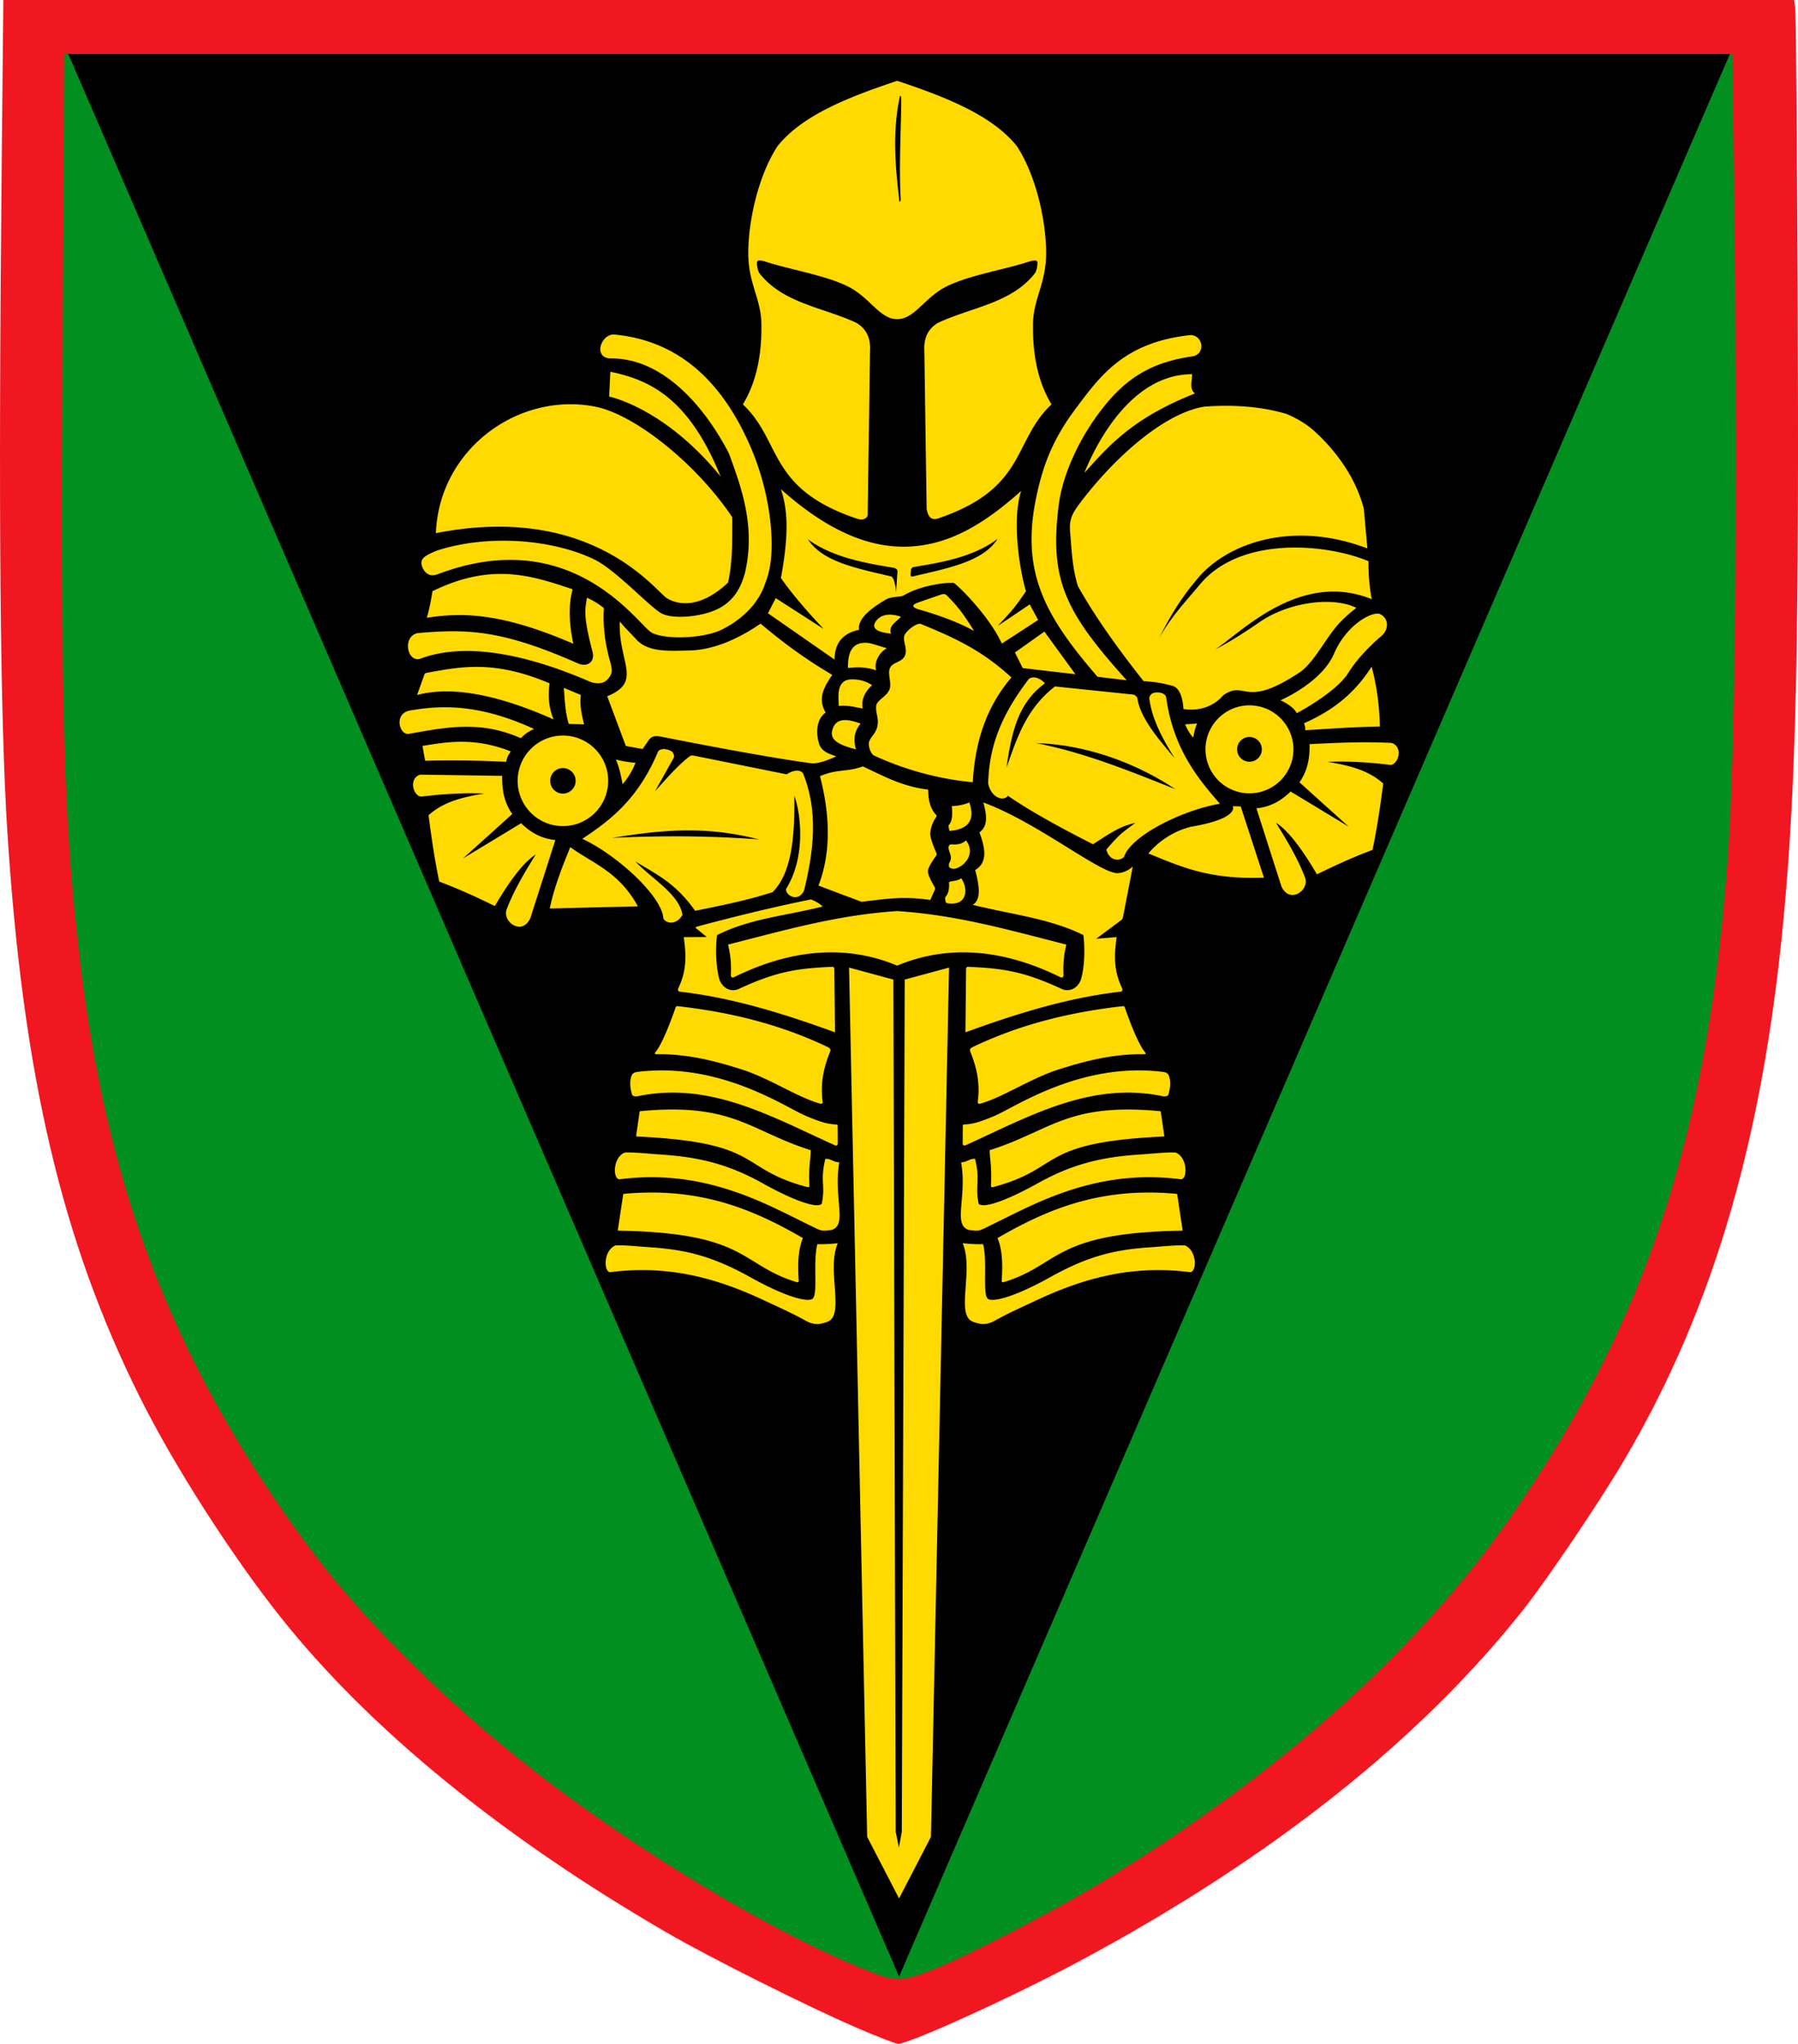 <?xml version="1.0" encoding="UTF-8" standalone="no"?>
<!-- Created with Inkscape (http://www.inkscape.org/) -->

<svg
   xmlns:dc="http://purl.org/dc/elements/1.1/"
   xmlns:cc="http://creativecommons.org/ns#"
   xmlns:rdf="http://www.w3.org/1999/02/22-rdf-syntax-ns#"
   xmlns:svg="http://www.w3.org/2000/svg"
   xmlns="http://www.w3.org/2000/svg"
   xmlns:sodipodi="http://sodipodi.sourceforge.net/DTD/sodipodi-0.dtd"
   xmlns:inkscape="http://www.inkscape.org/namespaces/inkscape"
   width="137.616mm"
   height="156.369mm"
   viewBox="0 0 137.616 156.369"
   version="1.1"
   id="svg2375"
   inkscape:version="0.92.4 5da689c313, 2019-01-14"
   sodipodi:docname="17otbr_uniform.svg">
  <defs
     id="defs2369" />
  <sodipodi:namedview
     id="base"
     pagecolor="#ffffff"
     bordercolor="#666666"
     borderopacity="1.0"
     inkscape:pageopacity="0.0"
     inkscape:pageshadow="2"
     inkscape:zoom="0.7"
     inkscape:cx="-292.69385"
     inkscape:cy="227.82321"
     inkscape:document-units="mm"
     inkscape:current-layer="layer1"
     showgrid="false"
     inkscape:window-width="1920"
     inkscape:window-height="1027"
     inkscape:window-x="0"
     inkscape:window-y="0"
     inkscape:window-maximized="1"
     fit-margin-top="0"
     fit-margin-left="0"
     fit-margin-right="0"
     fit-margin-bottom="0" />
  <g
     inkscape:label="Layer 1"
     inkscape:groupmode="layer"
     id="layer1"
     transform="translate(-34.001,-63.089)">
    <g
       id="g2942"
       transform="translate(113.393,-9.827)">
      <g
         transform="translate(-386.902,18.804)"
         id="g2352">
        <path
           inkscape:connector-curvature="0"
           id="path2294"
           d="m 310.852,57.289 c 0,22.359 -0.517,40.44 0.095,55.873 0.923,23.321 4.963,40.259 16.711,57.122 14.954,22.554 45.47,36.955 48.338,36.955 2.868,-1.6e-4 33.385,-14.402 48.338,-36.956 11.747,-16.864 15.787,-33.802 16.711,-57.122 0.611,-15.433 0.095,-33.514 0.095,-55.873 -43.429,1.21e-4 -86.858,2.21e-4 -130.287,3.22e-4 z"
           style="fill:#018f1f;fill-opacity:1;fill-rule:evenodd;stroke:none;stroke-width:0.252px;stroke-linecap:butt;stroke-linejoin:miter;stroke-opacity:1" />
        <path
           inkscape:connector-curvature="0"
           id="path2294-0"
           d="M 312.633,57.998 376.326,205.336 440.018,57.998 c -42.462,1.11e-4 -84.923,2.11e-4 -127.385,3.11e-4 z"
           style="fill:#000000;fill-opacity:1;fill-rule:evenodd;stroke:none;stroke-width:0.247px;stroke-linecap:butt;stroke-linejoin:miter;stroke-opacity:1"
           sodipodi:nodetypes="ccccc" />
        <path
           style="opacity:1;fill:#f01720;fill-opacity:1;stroke:none;stroke-width:0.019;stroke-linejoin:miter;stroke-miterlimit:4;stroke-dasharray:none;stroke-opacity:1"
           d="m 373.09,209.259 c -3.803,-1.644 -11.187,-5.34 -14.499,-7.259 -12.642,-7.322 -22.765,-15.577 -29.561,-24.104 -3.788,-4.754 -8.174,-11.601 -10.809,-16.875 -5.973,-11.957 -8.951,-24.634 -10.143,-43.175 -0.566,-8.808 -0.701,-24.616 -0.438,-51.203 l 0.124,-12.531 h 68.529 68.529 l 0.093,0.61 c 0.051,0.336 0.133,9.945 0.183,21.354 0.115,26.257 -0.096,36.832 -0.929,46.651 -1.515,17.847 -5.352,31.234 -12.364,43.129 -1.832,3.108 -5.846,9.057 -7.662,11.356 -7.9,10.001 -19.319,19.061 -33.873,26.874 -5.082,2.729 -13.18,6.418 -14.035,6.395 -0.187,-0.005 -1.602,-0.555 -3.146,-1.222 z m 5.987,-4.523 c 2.408,-0.953 9.046,-4.39 12.432,-6.436 13.767,-8.317 24.487,-17.864 31.684,-28.218 10.382,-14.934 15.113,-29.43 16.588,-50.828 0.561,-8.141 0.74,-28.96 0.443,-51.578 l -0.124,-9.433 h -63.834 -63.834 l -0.132,21.636 c -0.177,28.921 0.071,37.473 1.404,48.293 1.967,15.978 6.481,28.305 14.915,40.737 3.385,4.989 6.294,8.443 10.909,12.953 4.894,4.783 10.133,8.969 16.593,13.259 6.731,4.47 13.821,8.309 18.562,10.051 1.48,0.544 2.07,0.485 4.397,-0.436 z"
           id="path2292"
           inkscape:connector-curvature="0" />
      </g>
      <path
         inkscape:connector-curvature="0"
         d="m 20.513,128.787 c 1.902,-0.12 3.804,-0.255 5.706,-0.285 -0.029,-1.506 -0.216,-3.044 -0.629,-4.581 -1.469,2.304 -3.273,3.483 -5.176,4.333 0.074,0.175 0.096,0.332 0.099,0.533 z m -12.006,9.43 c 2.456,0.99 4.574,2.004 8.84,1.848 l -1.777,-5.449 -0.608,-0.023 c 0,0 0.569,0.937 -3.188,1.577 -2.137,0.521 -3.267,2.048 -3.267,2.048 z M -10.429,120.104 c -0.383,0.394 -0.985,0.724 -0.772,1.292 -1.247,-0.126 -1.404,-0.492 -1.222,-0.836 0.298,-0.546 0.961,-0.809 1.994,-0.456 z m -1.076,2.409 c -0.723,-0.194 -1.186,-0.407 -1.602,-0.418 -1.076,-0.028 -1.41,0.754 -1.38,1.932 0.674,-0.078 1.382,-0.094 2.146,0.175 -0.168,-0.66 0.277,-1.398 0.836,-1.69 z m -1.853,4.613 c -0.592,-0.107 -1.213,-0.278 -1.836,-0.199 -0.035,-0.772 -0.167,-1.881 0.813,-2.023 0.589,-0.043 1.18,0.062 1.742,0.438 -0.502,0.43 -0.873,1.104 -0.719,1.783 z m -0.52,3.122 c -1.864,-0.468 -2.005,-0.983 -1.748,-1.666 0.286,-0.625 0.865,-0.757 2.105,-0.304 -0.465,0.57 -0.593,1.182 -0.357,1.97 z m 40.985,-0.491 c -2.109,-0.107 -4.189,-0.013 -6.267,0.093 0.012,0.962 -0.09,1.93 -0.772,2.923 l 3.765,3.391 -4.443,-2.689 c -0.654,0.623 -1.409,1.157 -2.619,1.286 l 1.918,5.987 c 0.667,1.391 2.183,0.226 1.801,-0.702 -0.546,-1.434 -1.369,-2.813 -2.222,-4.186 0.976,0.631 2.033,2.076 3.134,3.952 1.405,-0.692 2.82,-1.334 4.256,-1.871 0.37,-1.769 0.602,-3.428 0.819,-5.075 -1.156,-1.057 -2.708,-1.408 -4.256,-1.66 1.521,-0.06 2.959,0.011 4.818,0.234 0.627,-0.051 0.982,-1.41 0.07,-1.684 z M 11.852,101.547 c -4.19,-0.01 -6.93,4.315 -8.255,7.554 1.89,-2.085 3.665,-4.177 8.466,-6.08 -0.455,-0.395 -0.208,-0.965 -0.21,-1.473 z m 14.357,18.341 c 0.703,0.316 0.732,1.172 0.123,1.695 0,0 -1.584,1.293 -2.523,2.807 -0.94,1.514 -3.947,3.091 -3.947,3.091 -0.202,-0.38 -0.664,-0.718 -1.247,-0.988 0,0 3.139,-1.335 4.096,-3.563 0.957,-2.228 2.889,-3.233 3.498,-3.043 z m -11.968,6.217 c -1.248,1.456 -3.054,1.056 -3.054,1.056 -0.067,-0.976 -0.328,-1.631 -0.85,-1.773 -0.868,-0.236 -1.359,-0.296 -2.204,-0.362 -1.917,-2.425 -3.669,-4.849 -5.027,-7.274 -0.383,-1.239 -0.473,-2.526 -0.567,-3.813 -0.09,-0.964 -0.094,-1.444 0.647,-2.422 2.752,-3.686 6.619,-7.037 9.624,-7.492 2.379,-0.17 4.462,0.025 6.267,0.561 0.734,0.32 1.462,0.703 2.171,1.351 1.143,1.047 3.014,3.087 3.745,5.907 0.076,0.846 0.175,1.952 0.272,3.032 -5.774,-2.197 -10.705,-0.357 -12.902,2.196 -1.219,1.417 -2.1,2.779 -3.022,4.643 0.975,-1.729 2.149,-2.922 3.078,-4.051 3.134,-3.806 9.791,-3.137 12.934,-1.808 -0.032,1.556 0.236,2.904 0.26,2.909 -5.542,-2.26 -10.111,2.651 -11.975,3.818 0,0 1.122,-0.51 3.364,-2.063 2.242,-1.553 5.638,-1.985 7.42,-1.096 -0.444,0.333 -1.023,0.833 -1.461,1.34 -0.922,1.069 -1.845,2.907 -2.883,3.596 -4.289,2.846 -4.093,0.545 -5.837,1.744 z m -2.494,-27.554 c -5.167,0.54 -7.006,3.222 -8.866,5.709 -1.86,2.486 -2.538,4.634 -2.98,6.798 -1.165,5.697 0.738,9.038 4.709,13.639 l 2.233,0.264 c -4.693,-5.208 -5.944,-7.662 -5.194,-13.462 0.273,-2.108 1.403,-4.752 3.083,-6.998 1.68,-2.246 3.574,-3.839 7.183,-4.323 0.957,-0.207 0.791,-1.585 -0.168,-1.626 z m -11.203,22.687 2.374,3.262 -4.034,-0.468 -0.596,-1.193 z m -9.458,-0.585 c 2.308,0.954 4.543,1.892 6.937,4.095 -1.97,2.29 -2.795,5.026 -2.96,8.02 -2.93,-0.291 -5.393,-1.055 -7.574,-2.051 -0.277,-0.185 -0.436,-0.764 -0.368,-1.02 0.105,-0.398 0.497,-0.636 0.625,-1.155 0.169,-0.687 -0.144,-1.034 -0.072,-1.641 0.049,-0.406 0.82,-0.72 1.014,-1.236 0.194,-0.516 -0.187,-1.236 0.056,-1.678 0.243,-0.442 0.945,-0.396 1.143,-0.96 0.198,-0.564 -0.26,-1.139 -0.023,-1.567 0.194,-0.35 0.898,-0.893 1.222,-0.808 z m -23.044,-0.188 c 0.475,0.556 0.506,0.561 1.317,1.424 0.91,0.946 2.506,0.824 3.958,0.797 1.632,-0.03 3.449,-0.653 5.507,-2.056 1.569,1.325 3.299,2.638 5.482,3.919 -0.638,0.955 -1.136,1.793 -0.504,2.886 -0.853,0.603 -0.68,1.89 -0.491,2.416 0.189,0.526 0.649,0.715 1.301,0.932 0,0 -1.237,0.609 -1.885,0.529 -3.383,-0.418 -11.321,-1.994 -11.321,-1.994 -0.603,-0.131 -0.895,-0.116 -1.138,0.216 l -0.472,0.687 -1.29,-0.232 -1.422,-3.803 c 2.741,-1.128 0.844,-2.565 0.959,-5.722 z m 22.834,-0.94 c 1.398,0.4 2.985,0.941 4.286,1.667 -0.557,-0.917 -1.165,-1.801 -1.944,-2.574 -0.262,-0.301 -0.335,-0.298 -0.705,-0.17 l -1.637,0.566 c -0.784,0.284 -0.071,0.486 5.29e-4,0.511 z m -10.497,-9.181 c 0.649,1.921 0.493,4.083 0,6.795 0.903,1.297 2.05,2.595 3.262,3.892 l -3.659,-2.352 -0.595,1.158 5.096,3.543 c 0.009,-1.227 0.597,-2.017 1.884,-2.277 -0.215,-1.013 1.594,-2.05 2.049,-2.318 0.455,-0.267 1.066,-0.145 1.396,-0.336 1.524,-0.882 3.717,-1.006 3.826,-0.921 0.721,0.57 2.805,2.763 3.648,4.628 l 2.78,-1.805 -0.642,-1.193 -2.455,1.651 c 1.224,-1.309 1.26,-1.355 2.163,-2.652 -0.634,-2.232 -1.011,-5.763 -0.362,-7.684 -2.82,2.516 -5.612,4.27 -9.014,4.27 -3.402,0 -6.556,-1.883 -9.376,-4.399 z m 16.578,3.812 c -1.099,1.684 -3.576,2.189 -6.357,2.834 -0.187,0.043 -0.297,0.104 -0.291,-0.139 l 0.026,-0.33 c 0.018,-0.15 0.126,-0.21 0.244,-0.228 2.272,-0.375 4.538,-0.787 6.377,-2.137 z m -14.512,0.025 c 1.839,1.35 4.268,1.798 6.541,2.172 0.119,0.019 0.297,0.094 0.315,0.244 l -0.109,1.63 c 0.006,0.243 -0.037,-1.11 -0.39,-1.212 -2.78,-0.645 -5.257,-1.151 -6.357,-2.834 z m -16.126,-10.12 c -5.895,-1.264 -12.101,3.138 -12.348,9.647 11.898,-2.352 16.793,4.407 17.656,4.958 0.863,0.551 2.564,0.831 4.701,-1.169 0.361,-1.584 0.328,-3.3 0.327,-5.005 -2.597,-3.908 -7.234,-7.726 -10.337,-8.431 z m 1.006,-2.701 -0.094,1.894 c 1.032,0.244 4.758,1.49 8.536,6.127 -2.433,-5.988 -5.393,-7.394 -8.442,-8.021 z m -14.049,18.824 c 2.627,-0.411 5.627,-0.432 11.212,1.984 -0.32,-1.531 -0.39,-2.945 -0.05,-4.167 -3.092,-1.035 -6.177,-2.086 -10.732,0.149 -0.101,0.699 -0.241,1.379 -0.43,2.034 z m 14.027,-19.844 c 4.001,-0.074 7.224,3.649 9.088,7.252 1.036,2.788 2.069,5.761 1.203,9.289 l -0.018,0.041 -0.014,0.043 c -0.302,0.992 -0.834,1.974 -2.067,2.565 -1.202,0.576 -3.32,0.786 -4.221,0.332 -0.901,-0.455 -3.503,-3.324 -5.157,-4.132 -3.1,-1.514 -8.053,-1.998 -12.1,-0.678 -0.964,0.405 -1.329,0.63 -1.074,1.285 0.449,0.959 1.203,0.466 1.375,0.436 10.232,-3.761 15.17,4.042 16.19,4.559 1.053,0.533 3.877,0.437 5.262,-0.205 1.571,-0.753 2.915,-2.018 3.42,-3.629 0.478,-1.162 0.578,-2.737 0.389,-4.58 -0.192,-1.868 -0.709,-3.983 -1.617,-6.025 -1.817,-4.086 -4.854,-7.881 -10.368,-8.387 -0.992,-0.007 -1.599,1.747 -0.29,1.835 z m -1.772,18.304 c -0.141,0.91 -0.295,1.388 0.418,4.103 0.235,0.851 -0.427,1.221 -1.087,0.933 -5.802,-2.565 -8.461,-2.669 -12.304,-2.322 -1.135,0.244 -0.826,2.189 0.174,1.975 3.851,-1.481 8.989,-0.015 12.999,1.725 0.323,0.143 0.785,0.189 1.09,0.048 0.305,-0.136 0.58,-0.548 0.605,-0.78 0.024,-0.232 -0.039,-0.449 -0.062,-0.587 -0.414,-1.412 -0.633,-2.852 -0.536,-4.302 -0.432,-0.35 -0.865,-0.596 -1.297,-0.792 z m -12.999,7.444 c 2.881,-0.752 6.47,0.112 10.451,1.869 -0.42,-0.999 -0.419,-1.893 -0.314,-2.762 -4.257,-1.802 -6.784,-1.27 -9.364,-0.809 -0.178,0.035 -0.189,0.067 -0.228,0.175 z m 11.228,-0.546 c 0.076,0.876 0.1,1.885 0.38,2.762 l 1.174,0.033 c -0.209,-0.842 -0.343,-1.494 -0.248,-2.249 z m -11.774,1.736 c 2.724,-0.479 5.547,-0.391 9.492,1.406 -0.47,0.229 -0.751,0.44 -1.009,0.711 -3.156,-1.407 -5.854,-0.804 -8.582,-0.331 -0.727,0.092 -1.154,-1.566 0.099,-1.786 z m 1.161,3.843 c 2.068,-0.052 4.135,-0.022 6.203,0.08 0.084,-0.448 0.227,-0.569 0.351,-0.795 -2.801,-1.106 -4.908,-0.716 -6.759,-0.421 z m -0.369,1.062 6.267,0.093 c -0.012,0.962 0.09,1.93 0.772,2.923 l -3.765,3.391 4.443,-2.689 c 0.654,0.623 1.409,1.157 2.619,1.286 l -1.918,5.987 c -0.667,1.391 -2.183,0.226 -1.801,-0.702 0.546,-1.434 1.369,-2.813 2.222,-4.186 -0.976,0.631 -2.033,2.076 -3.134,3.952 -1.405,-0.692 -2.82,-1.334 -4.256,-1.871 -0.37,-1.769 -0.602,-3.428 -0.819,-5.075 1.156,-1.057 2.709,-1.408 4.256,-1.66 -1.521,-0.06 -2.959,0.011 -4.818,0.234 -0.627,-0.051 -0.982,-1.41 -0.07,-1.684 z m 9.907,10.242 6.747,-0.165 c -1.456,-2.655 -3.398,-3.245 -5.176,-4.531 -0.613,1.506 -1.217,3.018 -1.571,4.696 z m 49.554,-14.163 c -0.314,0.051 -0.571,0.045 -0.922,0.072 0.149,0.366 0.346,0.71 0.619,1.021 0.086,-0.5 0.176,-0.813 0.303,-1.093 z m -44.494,2.769 c 0.487,0.112 0.942,0.205 1.505,0.248 -0.238,0.587 -0.555,1.139 -0.992,1.637 -0.138,-0.801 -0.308,-1.437 -0.513,-1.885 z m 48.495,-4.149 a 3.366,3.366 0 0 0 -3.366,3.366 3.366,3.366 0 0 0 3.366,3.366 3.366,3.366 0 0 0 3.365,-3.366 3.366,3.366 0 0 0 -3.365,-3.366 z m 0,2.419 a 0.947,0.947 0 0 1 0.946,0.947 0.947,0.947 0 0 1 -0.946,0.947 0.947,0.947 0 0 1 -0.947,-0.947 0.947,0.947 0 0 1 0.947,-0.947 z m -52.548,-0.109 a 3.465,3.465 0 0 0 -3.465,3.465 3.465,3.465 0 0 0 3.465,3.465 3.465,3.465 0 0 0 3.465,-3.465 3.465,3.465 0 0 0 -3.465,-3.465 z m 0,2.491 a 0.975,0.975 0 0 1 0.974,0.975 0.975,0.975 0 0 1 -0.974,0.975 0.975,0.975 0 0 1 -0.975,-0.975 0.975,0.975 0 0 1 0.975,-0.975 z m 45.715,-5.769 c 0.205,0.04 0.385,0.139 0.451,0.303 0.519,3.914 2.408,6.244 4.123,8.193 -2.734,0.456 -6.607,2.322 -7.302,3.954 -0.043,0.351 -1.092,0.654 -1.397,-0.446 1.031,-1.201 1.208,-1.292 2.236,-2.05 -1.021,0.254 -1.446,0.452 -3.25,1.642 -2.273,-1.154 -4.71,-2.465 -6.513,-3.706 -0.417,0.502 -1.347,0.036 -1.514,-0.962 0.083,-3.127 1.214,-5.48 3.115,-7.985 0.368,-0.258 0.888,-0.041 1.234,0.341 -2.094,1.504 -2.572,3.85 -2.947,6.46 0.815,-2.333 1.529,-4.528 3.71,-6.223 l 5.794,0.601 c 0.294,0.022 0.338,0.037 0.513,0.271 0.187,1.621 1.968,3.547 2.854,4.622 -0.936,-1.499 -1.744,-3.008 -1.939,-4.569 -0.022,-0.103 0.091,-0.308 0.232,-0.393 0.165,-0.074 0.395,-0.094 0.6,-0.054 z m -9.508,3.856 c 3.602,0.694 7.052,2.083 10.665,3.525 -3.21,-2.131 -6.976,-3.412 -10.665,-3.525 z M -28.505,130.23 c -0.208,-0.015 -0.408,0.033 -0.514,0.174 -1.527,3.641 -3.641,5.258 -5.807,6.69 2.519,1.156 5.955,4.229 6.198,5.987 -0.051,0.35 0.891,0.817 1.473,-0.164 -0.252,-1.598 -2.34,-2.75 -3.615,-4.099 1.762,1.087 3.051,1.643 4.582,3.782 2.006,-0.402 4.009,-0.808 5.924,-1.423 1.585,-1.583 1.684,-4.628 1.672,-7.387 0.564,1.647 0.818,4.803 -0.636,7.139 -0.04,0.534 0.957,1.037 1.38,0.117 0.739,-3.039 1.095,-6.054 -0.083,-8.969 -0.287,-0.345 -0.816,-0.196 -1.25,0.083 l -6.99,-1.408 c -0.289,-0.056 -0.336,-0.053 -0.566,0.127 -0.933,0.76 -1.714,1.685 -2.523,2.58 l 1.442,-2.578 c 0.048,-0.094 -0.007,-0.321 -0.121,-0.44 -0.14,-0.115 -0.357,-0.194 -0.565,-0.209 z m 1.506,6.222 c 1.817,-0.023 3.66,0.164 5.69,0.688 -3.658,-0.275 -7.362,-0.305 -11.226,-0.117 1.927,-0.315 3.719,-0.548 5.536,-0.571 z m 10.367,-4.153 c 1.345,-0.573 2.127,-0.303 3.274,-0.748 1.548,0.712 2.983,1.538 5.005,1.777 0.015,0.678 0.088,1.342 0.584,1.91 0.077,0.07 0.065,0.147 0.02,0.203 -0.273,0.396 -0.442,0.875 -0.44,1.288 0.001,0.346 0.307,1.085 0.446,1.405 0.066,0.123 0.016,0.234 -0.013,0.281 0,0 -0.602,0.782 -0.615,1.16 -0.01,0.292 0.342,0.915 0.502,1.182 0.076,0.116 0.045,0.187 0.001,0.296 l -0.322,0.719 c -2.193,-0.326 -3.662,-0.038 -5.262,0.14 l -3.297,-1.239 c 0.928,-2.41 0.935,-5.214 0.117,-8.372 z m 9.875,8.097 c 0.325,-0.105 0.616,-0.065 0.941,-0.281 0.51,0.783 0.418,1.749 -0.444,1.912 -0.207,0.017 -0.408,0.047 -0.656,-0.019 -0.068,-0.022 -0.09,-0.064 -0.104,-0.113 l -0.025,-0.171 c -0.032,-0.146 0.012,-0.181 0.082,-0.266 0.15,-0.209 0.238,-0.496 0.207,-1.063 z m 0.15,-2.877 c 0.439,0.013 0.763,0.031 1.15,-0.304 0.741,0.938 -0.026,1.953 -0.838,2.165 -0.213,0.024 -0.311,-0.029 -0.408,-0.083 -0.046,-0.033 -0.054,-0.06 -0.061,-0.095 l 5.3e-4,-0.169 c 0.003,-0.077 0.032,-0.088 0.047,-0.127 0.262,-0.472 -0.061,-0.721 -0.083,-1.189 0.03,-0.007 0.028,-0.196 0.193,-0.199 z m 0.067,-2.933 c 0.436,-0.008 0.881,-0.088 1.339,-0.273 0.464,1.321 -0.057,2.068 -1.521,2.175 -0.04,-0.161 -0.07,-0.312 -0.066,-0.43 0.324,-0.349 0.291,-0.907 0.248,-1.472 z m 8.19,13.038 c 0.142,0.071 0.381,0.192 0.355,-0.18 -0.044,-0.814 0.049,-1.573 0.219,-2.259 -4.193,-1.056 -8.292,-2.263 -12.948,-2.562 -4.655,0.299 -8.755,1.506 -12.948,2.562 0.17,0.686 0.263,1.445 0.219,2.259 -0.026,0.372 0.212,0.252 0.355,0.18 4.22,-2.052 8.409,-2.487 12.374,-0.828 3.965,-1.659 8.154,-1.224 12.374,0.828 z m -26.945,-3.016 -1.765,0.004 c 0.172,1.251 0.273,2.482 -0.411,3.902 -0.078,0.172 0.016,0.269 0.108,0.275 4.092,0.464 8.022,1.709 11.879,3.108 l -0.05,-4.8 c -0.003,-0.187 -0.042,-0.215 -0.23,-0.207 -2.676,0.122 -4.246,0.363 -7.177,1.73 -0.742,0.228 -1.259,-0.315 -1.401,-0.819 -0.277,-0.985 -0.286,-2.438 -0.168,-3.34 2.522,-1.271 5.224,-1.471 8.08,-2.187 -0.216,-0.228 -0.572,-0.423 -0.892,-0.542 -3.069,0.613 -6.231,1.412 -8.747,2.084 -0.068,0.024 -0.095,0.072 -0.066,0.106 z m 9.279,8.429 c -3.704,-1.777 -7.557,-2.693 -11.493,-3.137 -0.161,-0.015 -0.157,0.052 -0.18,0.113 -0.436,1.253 -0.945,2.527 -1.402,3.226 -0.255,0.328 -0.276,0.339 0.101,0.334 2.256,-0.012 4.299,0.511 6.292,1.14 2.236,0.706 4.246,2.109 6.025,2.629 0.172,0.056 0.266,0.025 0.243,-0.154 -0.192,-1.47 0.114,-2.671 0.567,-3.793 0.087,-0.199 -0.012,-0.28 -0.154,-0.357 z m -1.764,5.223 c -1.561,-0.67 -6.547,-4.099 -12.78,-3.339 -0.193,0.029 -0.4,0.048 -0.5,0.314 -0.241,0.621 0.048,1.433 0.048,1.433 0.04,0.13 0.274,0.151 0.444,0.117 5.484,-1.145 10.173,1.534 14.968,3.707 0.223,0.116 0.329,0.075 0.327,-0.121 l -0.009,-1.327 c -0.005,-0.091 -0.047,-0.084 -0.078,-0.089 -0.546,-0.045 -0.93,-0.054 -2.422,-0.694 z m 0.44,2.656 c -0.008,0.749 -0.165,1.116 -0.101,2.729 -0.008,0.051 -0.024,0.138 -0.177,0.09 -5.379,-1.433 -3.293,-3.41 -13.008,-3.864 -0.112,-0.005 -0.072,-0.052 -0.071,-0.101 l 0.257,-1.777 c 0.011,-0.065 0.056,-0.063 0.093,-0.066 7.09,-0.66 8.345,1.52 13.007,2.989 z m -0.598,6.724 c -0.289,0.674 -0.44,1.666 -0.319,3.278 -0.008,0.051 -0.024,0.138 -0.177,0.09 -4.355,-1.349 -3.712,-3.761 -13.593,-3.934 -0.112,-0.005 -0.073,-0.05 -0.071,-0.101 l 0.401,-2.653 c 0.011,-0.065 0.056,-0.063 0.093,-0.066 5.841,-0.536 9.914,1.217 13.665,3.386 z m 1.719,-6.066 c 0.473,-0.003 0.556,0.242 1.065,0.273 -0.467,2.685 0.659,4.798 -0.596,5.174 -0.671,0.07 -0.724,0.101 -1.262,-0.161 -1.022,-0.498 -2.159,-1.076 -3.164,-1.548 -3.469,-1.629 -7.175,-2.742 -11.724,-2.179 -0.598,0.163 -0.644,-1.654 0.331,-2.037 0.618,-0.037 1.662,0.077 2.907,0.164 2.873,0.199 5.078,0.76 7.638,2.186 2.56,1.425 4.213,1.932 4.526,1.569 0.301,-1.44 -0.145,-1.744 0.279,-3.44 z m -0.617,6.535 c 0.555,0.009 1.072,-0.022 1.564,-0.076 -0.869,2.059 0.553,5.459 -0.762,6 -0.647,0.259 -1.137,0.243 -1.687,-0.067 -0.991,-0.558 -2.159,-1.076 -3.164,-1.548 -3.469,-1.629 -7.175,-2.742 -11.724,-2.179 -0.598,0.163 -0.644,-1.654 0.331,-2.037 0.618,-0.037 1.662,0.077 2.907,0.164 2.873,0.199 4.889,0.866 7.449,2.292 2.56,1.425 4.225,1.885 4.68,1.652 0.505,-0.249 0.04,-2.704 0.406,-4.202 z m 12.707,-33.799 c 4.232,1.567 9.038,5.528 10.321,5.408 0.418,-0.039 0.793,-0.207 1.118,-0.509 l -0.737,3.807 c -0.034,0.181 -0.062,0.234 -0.203,0.339 l -1.861,1.385 1.567,-0.129 c -0.173,1.251 -0.273,2.482 0.411,3.902 0.078,0.172 -0.016,0.269 -0.108,0.275 -4.092,0.464 -8.022,1.709 -11.879,3.108 l 0.05,-4.8 c 0.003,-0.187 0.042,-0.215 0.23,-0.207 2.676,0.122 4.246,0.363 7.177,1.73 0.742,0.228 1.259,-0.315 1.401,-0.819 0.277,-0.985 0.286,-2.438 0.168,-3.34 -2.522,-1.271 -5.61,-1.6 -8.466,-2.315 0.682,-0.424 0.488,-1.505 0.187,-2.666 0.98,-0.58 0.765,-1.68 0.327,-2.877 0.663,-0.488 0.566,-1.307 0.295,-2.292 z m -0.839,18.727 c 3.704,-1.777 7.557,-2.693 11.493,-3.137 0.161,-0.015 0.157,0.052 0.18,0.113 0.436,1.253 0.945,2.527 1.402,3.226 0.255,0.328 0.276,0.339 -0.101,0.334 -2.256,-0.012 -4.299,0.511 -6.292,1.14 -2.236,0.706 -4.246,2.109 -6.025,2.629 -0.172,0.056 -0.266,0.025 -0.243,-0.154 0.192,-1.47 -0.114,-2.671 -0.567,-3.793 -0.087,-0.199 0.012,-0.28 0.154,-0.357 z m 1.764,5.223 c 1.561,-0.67 6.547,-4.099 12.78,-3.339 0.193,0.029 0.4,0.048 0.5,0.314 0.241,0.621 -0.048,1.433 -0.048,1.433 -0.04,0.13 -0.274,0.151 -0.444,0.117 -5.484,-1.145 -10.173,1.534 -14.968,3.707 -0.223,0.116 -0.329,0.075 -0.327,-0.121 l 0.009,-1.327 c 0.005,-0.091 0.047,-0.084 0.078,-0.089 0.546,-0.045 0.93,-0.054 2.422,-0.694 z m -0.44,2.656 c 0.008,0.749 0.165,1.116 0.101,2.729 0.008,0.051 0.024,0.138 0.177,0.09 5.379,-1.433 3.293,-3.41 13.008,-3.864 0.112,-0.005 0.072,-0.052 0.071,-0.101 l -0.257,-1.777 c -0.011,-0.065 -0.056,-0.063 -0.093,-0.066 -7.09,-0.66 -8.345,1.52 -13.007,2.989 z m 0.598,6.724 c 0.289,0.674 0.44,1.666 0.319,3.278 0.008,0.051 0.024,0.138 0.177,0.09 4.355,-1.349 3.712,-3.761 13.593,-3.934 0.112,-0.005 0.073,-0.05 0.071,-0.101 l -0.401,-2.653 c -0.011,-0.065 -0.056,-0.063 -0.093,-0.066 -5.841,-0.536 -9.914,1.217 -13.665,3.386 z m -1.719,-6.066 c -0.473,-0.003 -0.556,0.242 -1.065,0.273 0.467,2.685 -0.659,4.798 0.596,5.174 0.671,0.07 0.724,0.101 1.262,-0.161 1.022,-0.498 2.159,-1.076 3.164,-1.548 3.469,-1.629 7.175,-2.742 11.724,-2.179 0.598,0.163 0.644,-1.654 -0.331,-2.037 -0.618,-0.037 -1.662,0.077 -2.907,0.164 -2.873,0.199 -5.078,0.76 -7.638,2.186 -2.56,1.425 -4.213,1.932 -4.526,1.569 -0.301,-1.44 0.145,-1.744 -0.279,-3.44 z m 0.617,6.535 c -0.555,0.009 -1.072,-0.022 -1.564,-0.076 0.869,2.059 -0.553,5.459 0.762,6 0.647,0.259 1.137,0.243 1.687,-0.067 0.991,-0.558 2.159,-1.076 3.164,-1.548 3.469,-1.629 7.175,-2.742 11.724,-2.179 0.598,0.163 0.644,-1.654 -0.331,-2.037 -0.618,-0.037 -1.662,0.077 -2.907,0.164 -2.873,0.199 -4.889,0.866 -7.449,2.292 -2.56,1.425 -4.225,1.885 -4.68,1.652 -0.505,-0.249 -0.04,-2.704 -0.406,-4.202 z m -10.26,-21.164 1.388,66.51 2.44,4.71 2.44,-4.71 1.387,-66.51 -3.393,0.918 -0.224,65.199 -0.223,1.215 -0.245,-1.215 -0.176,-65.2 z m 3.685,-67.846 c -3.751,1.252 -7.279,2.638 -9.166,5.008 -1.467,2.256 -2.224,5.686 -2.232,8.138 -0.009,2.452 1.038,3.544 1.004,5.658 0.018,2.475 -0.491,4.423 -1.417,5.953 3.016,2.837 1.862,6.44 8.746,8.749 0.484,0.161 0.808,-0.056 0.806,-0.328 l 0.181,-12.485 c 0.068,-1.105 -0.353,-1.76 -1.039,-2.174 -2.525,-1.186 -5.602,-1.486 -7.403,-3.772 -0.149,-0.189 -0.219,-0.555 -0.212,-0.847 0.017,-0.307 0.584,-0.085 0.921,0.019 1.869,0.576 4.497,1.01 6.126,1.86 h 5.29e-4 c 1.629,0.851 2.366,2.457 3.685,2.457 1.319,-10e-6 2.056,-1.606 3.685,-2.457 1.629,-0.851 4.258,-1.284 6.127,-1.86 0.337,-0.104 0.905,-0.326 0.921,-0.019 0.007,0.292 -0.063,0.658 -0.212,0.847 -1.801,2.285 -4.878,2.586 -7.403,3.772 -0.686,0.413 -1.107,1.069 -1.039,2.174 l 0.175,12.083 c 0.119,0.569 0.322,0.845 0.812,0.729 6.884,-2.31 5.73,-5.913 8.746,-8.749 -0.927,-1.53 -1.435,-3.478 -1.417,-5.953 -0.034,-2.115 1.013,-3.206 1.004,-5.658 -0.009,-2.452 -0.765,-5.882 -2.232,-8.138 -1.887,-2.37 -5.415,-3.756 -9.166,-5.008 z m 0.255,1.164 c 0.021,0.008 0.041,0.034 0.045,0.084 0.062,0.828 -0.198,5.188 -0.03,7.788 0.009,0.146 -0.059,0.223 -0.098,0.222 -0.312,-2.729 -0.563,-5.265 0.035,-8.068 0.006,-0.023 0.027,-0.034 0.048,-0.026 z"
         style="fill:#feda00;fill-opacity:1;fill-rule:evenodd;stroke:none;stroke-width:0.026;stroke-linecap:butt;stroke-linejoin:miter;stroke-miterlimit:4;stroke-dasharray:none;stroke-opacity:1"
         id="path1151-5" />
    </g>
  </g>
</svg>
